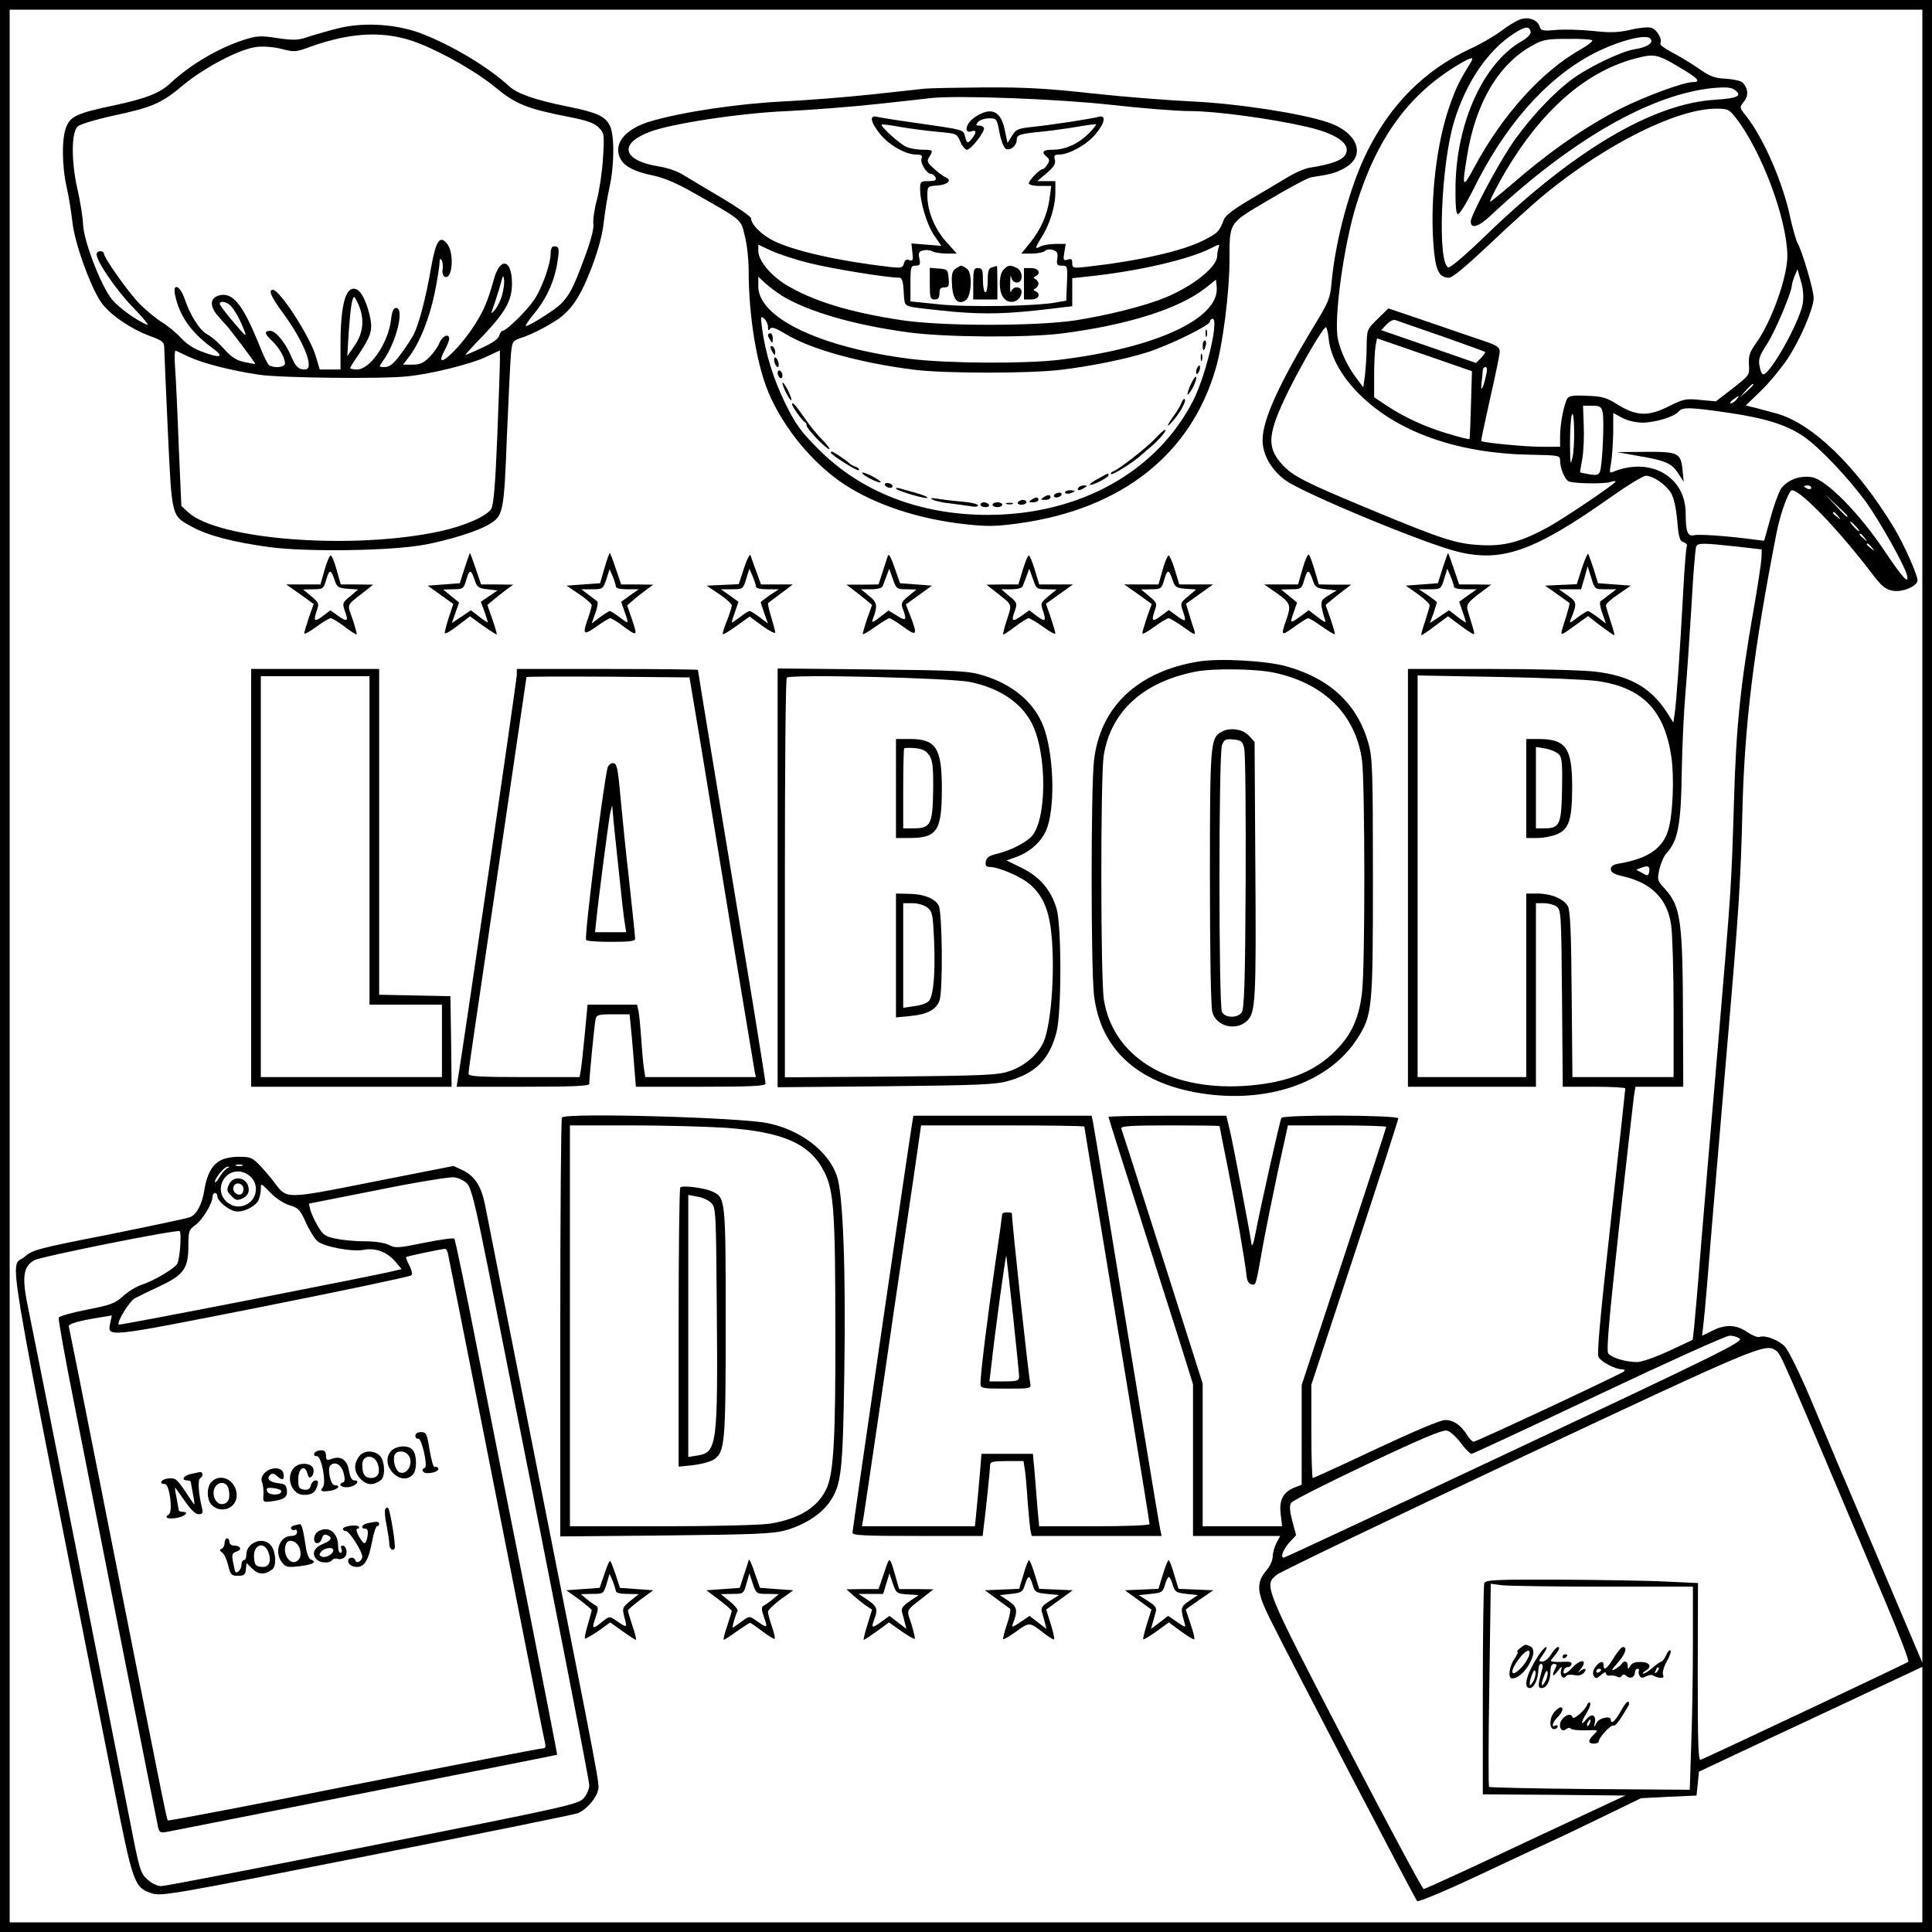 <?xml version="1.0" standalone="no"?>
<!DOCTYPE svg PUBLIC "-//W3C//DTD SVG 20010904//EN"
 "http://www.w3.org/TR/2001/REC-SVG-20010904/DTD/svg10.dtd">
<svg version="1.0" xmlns="http://www.w3.org/2000/svg"
 width="800pt" height="800pt" viewBox="0 0 800 800"
 preserveAspectRatio="xMidYMid meet">
<g transform="translate(0,800) scale(0.1,-0.1)"
fill="#000000" stroke="none">
<path d="M0 4000 l0 -4000 4000 0 4000 0 0 4000 0 4000 -4000 0 -4000 0 0
-4000z m7960 538 l0 -3423 -195 460 c-108 253 -230 541 -271 640 -42 99 -88
192 -102 208 -26 28 -83 50 -106 41 -8 -3 -30 6 -51 20 -46 32 -92 33 -146 5
l-41 -20 6 53 c4 29 20 217 36 418 17 201 46 545 65 765 44 511 53 646 60 940
9 360 47 665 141 1147 15 79 51 178 64 178 36 0 194 -164 333 -347 38 -50 55
-64 84 -69 40 -8 103 19 103 43 0 23 -57 151 -97 217 -153 254 -341 436 -491
475 -23 6 -60 16 -82 22 l-41 10 64 62 c35 34 84 94 110 133 52 79 107 208
107 250 0 32 -45 186 -65 224 -8 14 -21 61 -31 105 -30 147 -111 332 -183 424
-29 36 -29 36 -10 60 20 25 18 54 -5 79 -7 7 -38 14 -69 16 -47 2 -66 9 -114
43 -32 22 -82 52 -111 67 -29 15 -50 31 -47 36 10 16 -14 59 -38 65 -13 4 -52
0 -88 -9 -51 -11 -82 -12 -154 -4 -49 5 -118 7 -152 4 -56 -5 -63 -3 -68 15
-9 28 -48 41 -82 28 -16 -6 -51 -27 -78 -48 -28 -21 -85 -54 -127 -73 -186
-87 -328 -227 -426 -424 -70 -139 -132 -366 -148 -542 -6 -67 -12 -82 -70
-177 -148 -244 -216 -394 -216 -477 0 -62 38 -127 98 -169 84 -57 578 -262
712 -294 182 -44 315 3 627 223 72 51 139 92 150 92 30 0 83 -36 104 -71 12
-20 21 -60 26 -114 6 -71 10 -85 26 -90 11 -4 17 -11 14 -15 -3 -5 -10 -89
-15 -187 -13 -243 -29 -471 -36 -511 l-5 -34 -28 44 c-66 101 -152 150 -296
167 -49 6 -244 11 -432 11 l-343 0 0 -865 0 -865 265 0 265 0 0 380 0 380 33
0 c18 0 42 -6 53 -14 18 -14 19 -31 22 -380 l3 -366 129 0 c72 0 130 -3 130
-7 0 -5 -27 -252 -60 -550 -43 -387 -58 -548 -51 -562 11 -20 69 -51 97 -51
11 0 14 -3 8 -9 -12 -11 -611 -291 -622 -291 -5 0 -18 12 -27 28 -26 41 -56
62 -91 62 -19 0 -128 -46 -286 -120 -140 -66 -258 -120 -262 -120 -3 0 -6 87
-6 193 l0 193 180 546 c99 300 180 551 180 557 0 14 -476 16 -484 2 -6 -10
-85 -362 -107 -476 -8 -44 -15 -61 -17 -45 -7 50 -73 397 -88 463 l-16 67
-244 0 c-134 0 -244 -2 -244 -5 0 -2 52 -168 116 -367 63 -200 142 -448 175
-551 l59 -189 0 -314 0 -314 180 0 181 0 -16 -30 c-8 -16 -15 -41 -15 -56 0
-14 -11 -39 -24 -54 -46 -55 -43 -91 13 -204 84 -169 600 -1159 609 -1168 5
-5 124 45 268 113 142 67 286 134 319 149 33 15 123 59 200 96 l140 68 115 6
115 5 5 49 5 50 285 134 c157 73 365 171 463 217 l177 83 0 -529 0 -529 -3960
0 -3960 0 0 3960 0 3960 3960 0 3960 0 0 -3422z m-1622 3330 c2 -9 -14 -26
-41 -41 -155 -91 -266 -335 -270 -596 -1 -78 2 -115 9 -118 7 -2 34 42 63 99
129 264 299 458 488 560 101 55 226 89 246 69 17 -17 -11 -37 -65 -45 -59 -10
-197 -77 -265 -129 -85 -65 -187 -178 -251 -276 -61 -93 -162 -285 -162 -308
0 -32 32 -23 82 24 338 317 670 506 927 529 49 4 71 2 85 -9 32 -24 11 -34
-81 -40 -259 -15 -589 -211 -955 -566 -83 -80 -143 -131 -151 -128 -46 18 -30
426 24 603 49 163 141 297 249 366 47 30 63 31 68 6z m255 -35 c4 -3 -17 -20
-47 -37 -163 -92 -325 -272 -442 -490 -48 -89 -51 -84 -29 49 35 219 131 381
271 457 43 24 60 27 145 27 53 1 99 -2 102 -6z m380 -123 c60 -36 70 -50 36
-50 -38 0 -200 -60 -299 -110 -151 -78 -295 -178 -457 -319 -46 -39 -83 -69
-83 -66 0 12 55 114 98 180 145 225 317 365 508 414 78 20 88 17 197 -49z
m-885 28 c-43 -69 -59 -101 -86 -178 -53 -152 -80 -378 -67 -565 8 -114 22
-145 66 -145 13 0 75 52 167 139 81 77 186 172 234 211 253 206 543 350 704
350 49 0 54 -3 81 -37 107 -138 211 -415 214 -569 2 -87 -65 -276 -131 -367
-25 -35 -30 -51 -28 -87 3 -43 2 -44 -67 -98 l-70 -54 -64 6 c-60 6 -70 4
-128 -25 -86 -44 -135 -43 -212 4 -49 31 -66 36 -129 38 -56 3 -75 0 -82 -11
-14 -23 -30 -106 -30 -155 l0 -45 -78 0 c-67 0 -242 17 -249 24 -1 1 16 80 37
175 22 96 40 183 40 195 0 18 -12 26 -62 43 -35 12 -139 47 -231 79 l-168 57
-45 -44 c-44 -43 -44 -44 -45 -114 0 -38 -4 -92 -7 -119 l-7 -50 -26 35 c-38
49 -67 110 -79 165 -18 81 24 390 77 559 86 276 218 456 423 578 55 33 67 34
48 5z m1377 -994 c-11 -73 -134 -294 -164 -294 -5 0 -12 15 -15 34 -6 29 0 44
33 95 33 52 101 213 101 241 0 5 5 21 11 37 l12 28 14 -49 c10 -31 12 -65 8
-92z m-1495 -136 c96 -34 177 -63 179 -65 3 -2 -5 -13 -16 -25 l-21 -21 -196
68 -197 68 23 24 c13 14 28 21 38 17 8 -3 94 -33 190 -66z m-468 -13 c9 -79
60 -166 143 -243 158 -148 405 -231 696 -235 113 -2 119 -3 119 -23 0 -35 21
-83 38 -88 28 -9 145 -10 170 -2 12 4 22 5 22 2 0 -8 -211 -151 -280 -189
-112 -61 -182 -80 -280 -74 -101 5 -161 25 -457 148 -270 112 -321 138 -365
187 -65 72 -59 128 29 307 60 120 145 265 154 260 3 -3 9 -25 11 -50z m589
-271 c-2 -77 -5 -141 -6 -142 -2 -2 -43 8 -92 23 -96 29 -182 69 -255 118
l-48 32 0 91 c0 50 3 105 6 122 l6 31 197 -68 196 -68 -4 -139z m63 124 c-12
-56 -25 -78 -19 -33 2 22 5 46 5 53 0 6 5 12 11 12 7 0 8 -12 3 -32z m1106
-41 c0 -2 -12 -14 -27 -28 l-28 -24 24 28 c23 25 31 32 31 24z m-70 -62 c-7
-8 -17 -15 -23 -15 -6 0 -2 7 9 15 25 19 30 19 14 0z m-554 -51 c8 -31 -1
-222 -11 -247 -6 -14 -14 -16 -44 -11 -20 4 -37 7 -38 8 -1 0 3 26 9 56 5 30
8 92 6 138 l-3 82 37 0 c32 0 39 -4 44 -26z m520 -3 c156 -23 241 -50 312 -98
66 -45 189 -175 264 -279 54 -77 149 -246 163 -291 14 -50 -16 -17 -91 95
-103 155 -242 296 -301 306 -52 9 -106 -13 -131 -52 -9 -17 -29 -71 -42 -121
l-25 -90 -35 4 c-109 15 -234 24 -254 19 -28 -7 -36 14 -36 90 0 153 -147 236
-301 172 -15 -6 -15 -2 -8 36 4 24 8 80 9 126 l0 82 37 -20 c22 -12 57 -20 84
-20 52 0 132 24 150 46 15 19 48 18 205 -5z m-645 -186 c-8 -35 -9 -27 -10 55
0 52 3 106 7 120 11 39 15 -127 3 -175z m989 -125 c0 -5 -7 -7 -15 -4 -8 4
-15 8 -15 10 0 2 7 4 15 4 8 0 15 -4 15 -10z m150 -117 c0 -8 -9 0 -50 45
l-45 47 48 -45 c26 -24 47 -45 47 -47z m-39 0 c13 -16 12 -17 -3 -4 -10 7 -18
15 -18 17 0 8 8 3 21 -13z m74 -43 c10 -11 16 -20 13 -20 -3 0 -13 9 -23 20
-10 11 -16 20 -13 20 3 0 13 -9 23 -20z m36 -47 c13 -16 12 -17 -3 -4 -17 13
-22 21 -14 21 2 0 10 -8 17 -17z m-531 -36 l105 -12 -1 -35 c-1 -19 -15 -114
-32 -210 -56 -321 -73 -488 -82 -800 -11 -355 -10 -343 -65 -995 -25 -286 -56
-657 -70 -825 -13 -168 -27 -328 -30 -356 l-6 -52 -98 -46 c-57 -26 -113 -46
-132 -46 -46 0 -104 17 -119 35 -9 11 1 125 44 522 31 279 59 525 62 546 l6
37 99 0 99 0 -1 253 c-1 443 -8 494 -80 572 -26 28 -27 33 -18 75 6 25 18 54
28 65 50 54 62 119 65 350 2 105 9 246 15 315 6 69 17 231 25 361 7 130 16
241 20 247 8 14 27 14 166 -1z m561 -4 c13 -16 12 -17 -3 -4 -10 7 -18 15 -18
17 0 8 8 3 21 -13z m-1136 -553 c187 -27 278 -122 306 -316 12 -84 6 -233 -12
-297 -21 -78 -84 -122 -201 -142 -27 -4 -38 -11 -38 -24 0 -13 13 -21 52 -30
117 -27 183 -94 198 -202 5 -35 10 -191 10 -346 l0 -283 -209 0 -210 0 -3 343
c-2 262 -6 347 -16 365 -18 31 -70 52 -127 52 l-45 0 0 -380 0 -380 -225 0
-225 0 0 832 0 831 333 -6 c182 -3 368 -11 412 -17z m213 -794 c-3 -13 -7 -13
-28 -1 l-25 14 25 9 c26 10 34 3 28 -22z m-1778 -1049 c0 -1 15 -79 34 -172
33 -166 72 -390 78 -450 2 -19 9 -31 20 -33 19 -4 17 -11 48 163 12 66 40 204
62 308 l41 187 203 0 c112 0 204 -3 204 -6 0 -4 -79 -246 -175 -538 l-175
-531 0 -206 0 -207 -31 -12 c-47 -20 -63 -52 -56 -110 l6 -50 -164 0 -165 0 0
296 0 295 -69 217 c-38 119 -99 312 -136 427 -97 306 -127 398 -132 412 -4 10
40 13 201 13 113 0 206 -1 206 -3z m2154 -880 c16 -12 -98 -68 -932 -460 -522
-246 -952 -447 -956 -447 -15 0 -4 32 22 62 l29 31 -16 59 c-11 42 -12 63 -5
75 6 9 148 81 317 161 224 106 312 143 329 138 13 -3 38 -26 57 -51 18 -25 38
-45 45 -45 6 1 243 111 526 245 283 134 527 244 541 244 14 1 33 -5 43 -12z
m149 -49 c23 -18 6 20 453 -1038 57 -134 100 -247 96 -251 -6 -6 -823 -391
-860 -406 -10 -4 -12 69 -12 363 l1 369 -133 6 c-73 4 -271 7 -439 8 -271 1
-308 -1 -313 -15 -3 -9 -6 -209 -6 -445 l0 -429 295 -2 295 -3 -413 -193
c-226 -107 -416 -194 -422 -194 -5 0 -150 270 -322 601 -341 657 -341 657
-285 701 15 12 466 229 1002 481 991 466 1021 478 1063 447z m-717 -978 l374
0 0 -232 c0 -128 -3 -318 -7 -421 l-6 -188 -413 3 c-227 2 -415 6 -418 9 -3 3
-3 193 1 423 l6 418 45 -6 c25 -3 213 -6 418 -6z"/>
<path d="M1410 7885 c-35 -8 -91 -24 -123 -34 -52 -18 -66 -19 -137 -9 -69 11
-86 10 -137 -6 -107 -34 -223 -102 -308 -181 -42 -40 -101 -63 -231 -91 -153
-32 -181 -45 -199 -88 -20 -46 -19 -162 1 -251 9 -38 19 -104 24 -145 9 -88
77 -274 121 -335 37 -50 121 -107 199 -136 52 -19 60 -25 60 -48 0 -14 7 -170
15 -346 17 -362 14 -349 101 -397 66 -36 173 -64 324 -84 157 -20 498 -15 635
10 104 19 226 57 272 86 57 34 60 49 72 365 7 160 14 313 17 342 5 49 7 52 42
64 49 15 141 65 172 92 49 43 79 93 121 202 27 72 44 136 49 185 5 41 15 107
24 145 20 91 21 217 1 255 -21 40 -52 54 -180 80 -129 26 -203 52 -237 83 -84
78 -237 170 -363 218 -98 38 -231 48 -335 24z m326 -65 c104 -41 242 -121 313
-180 87 -72 131 -90 316 -126 66 -13 96 -24 114 -42 23 -23 24 -28 18 -125 -3
-56 -15 -134 -25 -173 -11 -39 -17 -84 -15 -100 3 -20 -10 -70 -38 -145 -45
-121 -60 -150 -97 -188 -24 -24 -130 -91 -144 -91 -5 0 11 24 35 53 51 62 83
134 95 210 9 59 8 67 -15 67 -8 0 -13 -12 -13 -30 0 -44 -37 -147 -70 -194
-30 -44 -114 -126 -129 -126 -5 0 -11 -9 -14 -20 -3 -13 -29 -31 -71 -50 -36
-17 -67 -30 -69 -30 -2 0 31 37 75 82 91 96 118 144 118 214 0 101 -49 112
-75 17 -25 -89 -42 -130 -80 -189 -71 -110 -174 -199 -125 -107 11 21 20 43
20 50 0 24 -28 13 -40 -16 -6 -16 -25 -43 -42 -60 -24 -24 -39 -31 -70 -31
l-39 0 25 33 c44 57 84 159 106 264 11 55 20 112 20 125 0 16 3 19 9 10 4 -7
6 -24 4 -36 -3 -13 1 -27 7 -31 33 -20 43 97 11 136 -30 37 -46 12 -66 -99
-20 -119 -50 -233 -71 -275 -9 -18 -34 -56 -55 -84 -30 -40 -46 -53 -66 -53
-25 0 -25 1 -9 23 56 75 93 222 56 222 -11 0 -17 -15 -21 -50 -12 -96 -86
-205 -141 -205 -15 0 -28 3 -28 6 0 3 13 24 29 47 53 78 63 105 56 150 -10 60
-35 116 -55 127 -46 25 -70 -53 -70 -226 l0 -104 -43 0 -43 0 -17 57 c-26 84
-149 273 -177 273 -20 0 -8 -28 41 -95 89 -121 133 -235 92 -235 -28 0 -39 12
-57 54 -24 57 -64 106 -87 106 -26 0 -24 -12 7 -41 29 -27 54 -70 54 -94 0
-16 -45 -21 -66 -7 -6 4 -25 43 -42 87 -67 165 -108 216 -164 202 -37 -10 -41
-41 -10 -80 15 -17 29 -34 33 -37 11 -9 128 -164 126 -167 -1 -1 -22 3 -46 8
-33 7 -54 21 -84 55 -21 24 -52 51 -68 59 -32 17 -71 78 -95 149 -19 55 -50
66 -39 14 19 -89 68 -157 161 -224 43 -32 25 -38 -42 -13 -39 13 -71 34 -94
59 -19 21 -55 51 -80 66 -24 15 -67 50 -94 78 -47 49 -146 189 -146 207 0 5
-7 9 -15 9 -8 0 -15 -6 -15 -13 0 -29 80 -147 150 -219 42 -43 69 -76 60 -73
-42 16 -119 71 -147 106 -45 56 -116 240 -119 309 -1 30 -12 98 -24 150 -25
112 -25 229 1 256 9 9 75 29 148 45 163 35 200 51 290 127 89 74 237 151 306
158 29 3 72 -1 103 -9 50 -13 57 -13 116 9 175 63 318 68 452 14z m344 -1038
c-5 -22 -19 -51 -30 -64 -19 -23 -19 -22 0 32 10 30 22 69 26 85 7 26 8 27 11
8 2 -12 -1 -39 -7 -61z m-594 -47 c24 -58 18 -114 -17 -165 l-31 -45 6 100 c7
98 14 145 23 145 2 0 11 -16 19 -35z m-531 -1 c17 -17 39 -58 56 -101 12 -32
9 -30 -55 46 -25 30 -46 58 -46 63 0 14 28 9 45 -8z m-172 -212 c62 -28 177
-57 292 -74 93 -13 514 -18 615 -6 97 10 253 49 318 78 l62 29 0 -42 c0 -23
-5 -166 -11 -317 -8 -197 -15 -281 -25 -297 -19 -31 -111 -71 -212 -93 -360
-78 -918 -36 -1043 79 l-28 26 -11 250 c-5 138 -12 283 -15 323 -3 41 -2 72 3
70 4 -2 29 -14 55 -26z"/>
<path d="M3830 7633 c-19 -2 -118 -13 -220 -24 -102 -11 -266 -24 -365 -29
-187 -9 -417 -43 -550 -82 -107 -31 -159 -95 -125 -157 16 -30 58 -52 131 -67
49 -10 100 -32 172 -73 204 -116 194 -107 211 -178 9 -34 16 -97 16 -140 0
-189 32 -388 82 -508 62 -147 183 -294 313 -380 131 -86 310 -145 505 -166 91
-10 125 -9 226 5 420 60 706 286 808 640 29 97 56 310 57 441 1 170 -8 156
164 258 82 49 161 91 175 93 78 12 98 17 132 35 98 50 64 150 -65 193 -112 37
-370 77 -562 86 -104 5 -293 20 -420 34 -181 20 -274 25 -440 24 -115 -1 -226
-3 -245 -5z m770 -67 c124 -14 272 -26 330 -26 105 0 340 -32 485 -66 118 -28
175 -67 159 -109 -11 -27 -53 -44 -154 -60 -19 -4 -55 -19 -80 -34 -25 -15
-94 -56 -153 -91 -76 -44 -112 -71 -119 -89 -20 -51 -25 -56 -86 -87 -88 -44
-264 -84 -484 -109 -55 -6 -58 -5 -58 15 0 17 -4 20 -19 15 -18 -5 -19 -2 -14
29 l6 36 -42 0 c-23 0 -51 -5 -62 -10 -25 -14 -24 -8 4 38 34 53 57 128 57
184 l0 48 -37 0 -38 0 39 33 c30 26 38 39 34 55 -5 18 -2 22 18 22 40 0 113
40 149 83 41 48 47 83 13 73 -29 -8 -192 -33 -277 -42 -56 -6 -65 -10 -81 -37
l-18 -29 -12 56 c-16 78 -57 95 -123 51 -39 -25 -48 -72 -12 -58 18 6 19 -6 1
-29 -18 -24 -23 -23 -30 7 -7 29 -3 27 -196 55 -80 11 -155 23 -167 26 -35 10
-29 -21 12 -72 38 -46 105 -84 149 -84 21 0 27 -4 22 -16 -7 -18 21 -64 39
-64 7 0 15 -7 19 -15 4 -12 -3 -15 -29 -15 -33 0 -35 -2 -35 -33 0 -55 29
-150 59 -193 l29 -42 -62 5 -62 5 4 -37 c4 -33 2 -37 -13 -32 -12 5 -18 1 -22
-14 -5 -18 -11 -20 -62 -14 -207 24 -395 66 -480 109 -49 25 -91 67 -91 92 0
7 -55 45 -122 85 -68 40 -140 83 -161 96 -21 14 -66 29 -100 34 -148 24 -167
93 -39 142 88 35 379 79 572 87 102 5 268 18 370 29 102 11 203 22 225 25 116
12 531 -4 745 -28z m-461 -117 c7 -34 18 -62 27 -66 19 -7 44 14 44 38 0 21
13 25 105 34 39 4 104 13 145 20 41 7 77 12 79 10 1 -2 -13 -20 -32 -39 -43
-42 -96 -66 -148 -66 -41 0 -49 -9 -24 -30 11 -9 12 -16 2 -31 -6 -10 -15 -19
-19 -19 -12 0 -58 -47 -58 -59 0 -6 18 -11 46 -11 l47 0 -7 -52 c-9 -67 -37
-130 -82 -185 l-35 -43 43 0 c24 0 49 5 55 11 6 6 21 8 33 4 18 -6 21 -13 18
-36 -4 -25 -1 -29 19 -29 23 0 24 -2 21 -72 l-3 -73 -40 -7 c-83 -16 -370 -21
-488 -8 l-117 12 0 74 c0 69 2 74 21 74 18 0 21 4 16 29 -5 24 -2 30 15 34 12
3 29 2 39 -4 10 -5 36 -9 59 -9 l42 0 -44 49 c-48 53 -78 127 -78 192 0 37 1
38 42 41 43 3 62 23 33 34 -9 4 -31 20 -48 36 -28 25 -30 31 -19 48 17 28 16
30 -28 30 -21 0 -52 5 -67 12 -28 12 -109 86 -102 92 2 2 38 -2 79 -10 41 -7
110 -16 154 -20 77 -7 78 -7 92 -40 8 -19 21 -34 28 -34 17 0 78 79 70 92 -3
4 -12 8 -21 8 -13 0 -13 3 -3 15 7 8 27 15 45 15 32 0 33 -1 44 -61z m-785
-539 c92 -23 320 -60 371 -60 10 0 15 -17 17 -57 3 -57 3 -57 38 -65 19 -3 95
-12 169 -19 134 -11 222 -9 399 12 l92 11 0 58 0 58 63 7 c206 21 418 70 511
117 34 18 38 18 32 3 -3 -9 -6 -25 -6 -35 0 -45 -101 -126 -217 -173 -85 -35
-239 -73 -373 -94 -164 -24 -549 -24 -715 1 -219 33 -367 79 -481 147 -63 39
-114 100 -114 140 l0 26 51 -24 c29 -14 102 -38 163 -53z m-117 -134 c107 -66
300 -122 523 -152 152 -21 489 -23 635 -5 275 35 490 103 600 191 l40 32 3
-30 c13 -131 -254 -254 -653 -302 -143 -17 -464 -15 -616 4 -372 47 -629 170
-629 300 l0 40 28 -26 c15 -14 46 -37 69 -52z m-57 -130 c0 -15 3 -17 8 -8 7
10 22 5 65 -21 103 -63 310 -120 532 -148 129 -16 482 -16 610 0 125 15 270
45 355 72 89 28 259 111 260 127 0 6 5 12 11 12 28 0 -27 -234 -80 -338 -150
-295 -471 -474 -851 -474 -281 0 -525 95 -701 272 -74 74 -94 102 -138 191
-49 100 -82 208 -96 313 -6 45 -5 49 9 37 9 -8 16 -23 16 -35z"/>
<path d="M3956 6887 c-13 -10 -17 -24 -14 -66 3 -61 24 -85 56 -65 25 16 30
114 6 131 -10 7 -21 13 -24 13 -3 0 -14 -6 -24 -13z"/>
<path d="M4108 6893 c-14 -3 -18 -15 -18 -54 0 -27 -4 -49 -10 -49 -5 0 -10
23 -10 50 0 43 -3 50 -20 50 -18 0 -20 -7 -20 -65 l0 -65 50 0 50 0 0 70 c0
39 -1 69 -2 69 -2 -1 -11 -3 -20 -6z"/>
<path d="M4156 6884 c-10 -9 -16 -33 -16 -59 0 -46 19 -75 49 -75 22 0 41 19
41 42 0 24 -37 24 -43 1 -3 -10 -5 5 -4 32 0 28 2 40 4 28 3 -15 12 -23 24
-23 26 0 26 46 0 60 -27 14 -37 13 -55 -6z"/>
<path d="M3850 6826 c0 -59 2 -66 20 -66 15 0 20 7 20 25 0 19 5 25 21 25 17
0 20 5 17 38 -3 35 -5 37 -40 40 l-38 3 0 -65z"/>
<path d="M4240 6825 l0 -65 30 0 c31 0 42 23 18 34 -10 5 -10 7 0 12 6 3 12
12 12 19 0 7 -6 16 -12 19 -10 5 -10 7 0 12 24 11 13 34 -18 34 l-30 0 0 -65z"/>
<path d="M4992 6620 c0 -14 2 -19 5 -12 2 6 2 18 0 25 -3 6 -5 1 -5 -13z"/>
<path d="M3180 6613 c0 -5 5 -15 10 -23 8 -12 10 -11 10 8 0 12 -4 22 -10 22
-5 0 -10 -3 -10 -7z"/>
<path d="M4980 6570 c0 -11 2 -20 4 -20 2 0 6 9 9 20 3 11 1 20 -4 20 -5 0 -9
-9 -9 -20z"/>
<path d="M3190 6563 c0 -4 5 -15 10 -23 8 -13 10 -13 10 2 0 9 -4 20 -10 23
-5 3 -10 3 -10 -2z"/>
<path d="M4972 6520 c0 -14 2 -19 5 -12 2 6 2 18 0 25 -3 6 -5 1 -5 -13z"/>
<path d="M3207 6500 c3 -11 9 -20 13 -20 5 0 6 9 3 20 -3 11 -9 20 -13 20 -5
0 -6 -9 -3 -20z"/>
<path d="M4956 6474 c-4 -9 -4 -19 -1 -22 2 -3 7 3 11 12 4 9 4 19 1 22 -2 3
-7 -3 -11 -12z"/>
<path d="M3220 6456 c0 -8 5 -18 10 -21 6 -3 10 1 10 9 0 8 -4 18 -10 21 -5 3
-10 -1 -10 -9z"/>
<path d="M4926 6398 c-11 -29 -12 -38 -3 -28 18 21 38 70 28 70 -4 0 -15 -19
-25 -42z"/>
<path d="M3240 6414 c0 -15 31 -76 37 -71 2 3 -5 22 -16 44 -11 21 -20 33 -21
27z"/>
<path d="M4893 6334 c-3 -10 -16 -32 -28 -49 -34 -46 -39 -63 -10 -30 32 36
58 85 51 92 -3 3 -9 -3 -13 -13z"/>
<path d="M3280 6325 c0 -9 44 -70 53 -73 4 -2 7 -8 7 -14 0 -13 81 -98 94 -98
5 0 -8 17 -28 38 -21 20 -56 63 -77 95 -37 52 -49 66 -49 52z"/>
<path d="M4785 6186 c-31 -35 -152 -130 -176 -138 -8 -3 -11 -8 -8 -11 5 -6
97 52 126 80 7 6 23 20 35 30 35 29 73 73 62 73 -5 -1 -22 -16 -39 -34z"/>
<path d="M3440 6126 c0 -9 111 -79 116 -73 4 4 -2 10 -12 14 -10 3 -21 9 -24
12 -8 10 -69 51 -75 51 -3 0 -5 -2 -5 -4z"/>
<path d="M3570 6042 c0 -10 70 -45 77 -39 2 3 -14 14 -37 26 -22 11 -40 17
-40 13z"/>
<path d="M4547 6018 c-21 -11 -36 -22 -34 -25 7 -6 77 29 77 39 0 10 3 11 -43
-14z"/>
<path d="M3665 5990 c3 -5 13 -10 21 -10 8 0 12 5 9 10 -3 6 -13 10 -21 10 -8
0 -12 -4 -9 -10z"/>
<path d="M4465 5980 c-8 -13 5 -13 25 0 13 8 13 10 -2 10 -9 0 -20 -4 -23 -10z"/>
<path d="M3711 5976 c10 -11 129 -45 129 -37 0 6 -27 15 -115 39 -11 3 -17 2
-14 -2z"/>
<path d="M4410 5961 c0 -5 9 -7 20 -4 11 3 20 7 20 9 0 2 -9 4 -20 4 -11 0
-20 -4 -20 -9z"/>
<path d="M4365 5950 c-3 -5 1 -10 9 -10 8 0 18 5 21 10 3 6 -1 10 -9 10 -8 0
-18 -4 -21 -10z"/>
<path d="M4320 5940 c-12 -8 -11 -10 8 -10 12 0 22 5 22 10 0 13 -11 13 -30 0z"/>
<path d="M3860 5932 c8 -5 40 -13 70 -16 30 -4 70 -9 88 -12 18 -4 32 -2 32 3
0 6 -30 13 -67 16 -38 3 -84 9 -103 12 -24 4 -30 3 -20 -3z"/>
<path d="M4270 5930 c-12 -8 -11 -10 8 -10 12 0 22 5 22 10 0 13 -11 13 -30 0z"/>
<path d="M4215 5920 c-3 -5 3 -10 14 -10 12 0 21 5 21 10 0 6 -6 10 -14 10 -8
0 -18 -4 -21 -10z"/>
<path d="M4060 5910 c0 -5 9 -10 21 -10 11 0 17 5 14 10 -3 6 -13 10 -21 10
-8 0 -14 -4 -14 -10z"/>
<path d="M4110 5910 c0 -5 9 -10 20 -10 11 0 20 5 20 10 0 6 -9 10 -20 10 -11
0 -20 -4 -20 -10z"/>
<path d="M4168 5913 c6 -2 18 -2 25 0 6 3 1 5 -13 5 -14 0 -19 -2 -12 -5z"/>
<path d="M1924 5648 l-20 -63 -66 -5 -67 -5 53 -38 53 -38 -19 -57 c-10 -31
-17 -59 -16 -64 2 -4 26 10 53 31 l51 39 54 -39 c30 -21 55 -37 57 -36 1 2 -7
30 -18 62 l-21 60 24 20 c13 11 37 30 53 42 l30 22 -67 1 -66 0 -22 65 c-12
36 -23 65 -24 65 -1 0 -11 -28 -22 -62z m42 -51 c9 -28 16 -33 52 -37 l42 -5
-34 -23 -35 -24 15 -40 c8 -22 14 -42 14 -45 0 -2 -16 8 -35 23 l-35 27 -40
-27 -39 -26 15 43 15 42 -33 27 -33 27 42 1 c40 0 43 2 54 40 13 44 19 44 35
-3z"/>
<path d="M2503 5648 l-18 -63 -70 -5 -69 -5 52 -35 c28 -19 52 -40 52 -46 0
-6 -7 -31 -15 -54 -24 -68 -20 -73 34 -35 26 19 53 35 58 35 5 0 25 -12 44
-26 69 -51 70 -51 47 18 l-21 61 24 21 c13 12 38 31 54 43 l30 22 -67 1 -66 0
-22 65 c-12 36 -23 65 -25 65 -2 0 -12 -28 -22 -62z m47 -75 c0 -9 16 -13 47
-13 l48 0 -37 -26 -36 -26 14 -40 c19 -54 19 -54 -20 -24 -19 14 -38 26 -41
26 -3 0 -22 -12 -41 -26 l-34 -26 15 43 c9 23 12 46 8 49 -5 4 -21 16 -37 28
l-29 22 45 0 c44 0 45 1 59 42 l13 41 13 -29 c7 -16 12 -35 13 -41z"/>
<path d="M3081 5648 l-22 -67 -67 -3 -66 -3 52 -35 c28 -19 52 -40 52 -47 0
-7 -9 -36 -20 -64 -12 -28 -19 -53 -17 -55 2 -2 28 13 58 35 l53 38 53 -39
c29 -21 53 -33 53 -27 0 7 -8 36 -17 65 -9 30 -15 55 -12 57 2 2 26 20 53 40
l49 37 -66 0 -66 0 -19 53 c-11 28 -21 59 -24 67 -3 8 -15 -15 -27 -52z m49
-75 c0 -9 16 -13 47 -13 l48 0 -38 -25 c-20 -14 -37 -27 -37 -29 0 -2 7 -23
15 -46 l15 -42 -34 26 c-19 14 -38 26 -42 26 -4 0 -22 -11 -41 -26 -18 -14
-33 -23 -33 -21 0 3 6 23 14 45 l14 40 -36 26 -37 26 46 0 c45 0 46 1 59 43
l13 42 13 -30 c7 -16 13 -36 14 -42z"/>
<path d="M3677 5700 c-3 -8 -13 -39 -22 -67 l-17 -53 -66 -1 -67 0 29 -22 c16
-12 40 -31 53 -42 l24 -20 -21 -59 c-11 -33 -19 -61 -17 -62 2 -2 25 12 52 31
27 19 53 35 58 35 5 0 31 -16 58 -36 55 -40 59 -34 30 42 l-20 51 54 39 54 39
-66 5 -66 5 -23 65 c-12 37 -24 59 -27 50z m76 -140 l42 -1 -33 -27 c-30 -25
-32 -30 -23 -55 17 -45 13 -50 -24 -27 l-36 22 -36 -28 c-30 -23 -35 -24 -29
-8 21 55 19 70 -16 97 l-33 27 43 0 c25 0 44 5 47 13 2 6 10 26 16 42 l11 30
15 -42 c14 -41 16 -43 56 -43z"/>
<path d="M5394 5646 l-19 -66 -70 0 -70 0 53 -37 c56 -40 60 -49 37 -113 -22
-63 -20 -65 34 -26 27 20 53 36 58 36 5 0 31 -16 58 -35 27 -19 50 -33 52 -31
2 1 -6 29 -17 62 l-21 59 24 20 c13 11 37 30 53 42 l29 22 -67 0 -67 1 -17 58
c-9 31 -20 61 -24 65 -4 5 -16 -21 -26 -57z m42 -49 c9 -28 16 -33 55 -37 l44
-5 -33 -20 c-29 -17 -33 -24 -29 -50 3 -16 9 -39 13 -49 6 -16 1 -15 -30 9
l-37 28 -27 -20 c-51 -37 -52 -37 -36 9 l15 43 -33 27 -33 27 42 1 c40 0 43 2
54 40 13 44 19 44 35 -3z"/>
<path d="M5974 5648 l-20 -63 -66 -5 -67 -5 50 -35 c26 -19 49 -40 49 -46 0
-6 -9 -36 -19 -67 -11 -32 -18 -57 -15 -57 3 0 29 17 57 39 l53 39 40 -30 c21
-16 47 -34 56 -39 18 -10 18 -14 -12 84 -11 35 -7 40 65 94 l30 22 -67 1 -66
0 -22 65 c-12 36 -23 65 -24 65 -1 0 -11 -28 -22 -62z m46 -75 c0 -9 16 -13
47 -13 l48 0 -37 -26 -36 -26 14 -40 c8 -22 14 -42 14 -45 0 -2 -16 8 -35 23
l-35 27 -40 -27 -39 -26 15 41 c7 23 14 43 14 45 0 2 -17 15 -37 29 l-38 25
46 0 c45 0 46 1 59 43 l13 42 13 -30 c7 -16 13 -36 14 -42z"/>
<path d="M6550 5646 l-21 -65 -66 -3 -65 -3 48 -34 c27 -19 50 -36 52 -37 3
-2 -2 -24 -27 -102 -11 -37 -11 -37 59 14 l46 33 51 -40 c29 -21 54 -39 57
-39 3 0 -4 25 -15 57 -10 31 -19 61 -19 67 0 6 23 27 52 46 l51 35 -68 5 -68
5 -18 59 c-11 33 -21 61 -23 63 -2 3 -14 -25 -26 -61z m98 -86 l45 0 -29 -22
c-16 -12 -32 -24 -37 -28 -4 -3 -1 -26 8 -49 l15 -43 -34 26 c-19 14 -38 26
-41 26 -3 0 -23 -12 -43 -27 -31 -24 -35 -25 -28 -8 27 66 26 72 -12 99 l-37
26 46 0 46 0 14 48 13 47 15 -47 c14 -48 15 -48 59 -48z"/>
<path d="M1344 5640 l-17 -60 -71 0 -71 0 57 -40 57 -41 -20 -56 c-10 -31 -19
-60 -19 -65 0 -6 22 6 49 26 27 20 54 36 60 36 7 0 33 -16 58 -35 25 -19 48
-34 50 -32 1 2 -6 30 -17 63 -23 66 -29 53 51 116 l34 27 -67 1 -67 0 -17 60
c-9 33 -20 60 -25 60 -4 0 -16 -27 -25 -60z m42 -43 c9 -28 15 -32 54 -35 l43
-3 -33 -28 c-32 -26 -33 -29 -22 -61 16 -43 10 -47 -28 -20 l-32 23 -30 -23
c-36 -27 -41 -23 -27 20 11 31 10 34 -22 61 l-34 28 42 1 c40 0 43 2 54 40 13
44 19 44 35 -3z"/>
<path d="M4235 5640 l-18 -60 -66 0 -66 -1 34 -27 c76 -60 72 -50 51 -117 -11
-32 -18 -61 -16 -62 2 -2 24 13 49 32 25 19 51 35 56 35 6 0 33 -16 61 -36 27
-20 50 -32 50 -27 0 6 -9 35 -19 66 l-20 57 56 40 56 40 -70 0 -70 0 -18 60
c-10 33 -21 60 -25 60 -4 0 -15 -27 -25 -60z m98 -80 l42 -1 -34 -28 c-32 -27
-33 -30 -22 -61 14 -43 9 -47 -27 -20 l-30 23 -32 -23 c-38 -27 -44 -23 -28
20 11 32 10 35 -23 62 l-33 28 42 0 c25 0 44 5 47 13 2 6 10 26 16 42 l11 30
15 -42 c14 -41 16 -43 56 -43z"/>
<path d="M4814 5640 l-17 -60 -71 0 -71 0 57 -40 57 -41 -20 -56 c-10 -31 -19
-60 -19 -65 0 -6 22 6 49 26 27 20 54 36 60 36 6 0 34 -17 62 -37 49 -35 51
-35 44 -12 -5 13 -14 43 -21 66 l-13 43 56 40 56 40 -70 0 -70 0 -18 60 c-10
33 -22 60 -26 60 -4 0 -16 -27 -25 -60z m42 -43 c9 -28 15 -32 54 -35 l43 -3
-33 -28 c-32 -26 -33 -29 -22 -61 7 -18 10 -35 8 -38 -3 -2 -18 6 -35 19 l-31
23 -31 -23 c-37 -28 -43 -24 -28 19 11 31 10 34 -22 61 l-34 28 42 1 c40 0 43
2 54 40 13 44 19 44 35 -3z"/>
<path d="M4964 5261 c-253 -41 -409 -188 -434 -411 -13 -111 -13 -860 0 -970
27 -232 191 -375 470 -411 268 -34 507 55 620 230 63 98 65 124 65 666 0 440
-2 497 -18 555 -45 162 -156 268 -337 320 -83 24 -278 35 -366 21z m310 -46
c210 -44 341 -176 366 -365 12 -98 13 -850 0 -958 -12 -107 -44 -178 -112
-245 -89 -89 -210 -134 -383 -144 -311 -17 -536 123 -574 357 -14 85 -14 923
-1 1010 29 184 163 306 381 349 71 14 248 12 323 -4z"/>
<path d="M5057 4969 c-45 -26 -47 -48 -47 -601 0 -317 4 -537 10 -559 17 -60
99 -80 145 -35 34 34 37 86 33 653 l-3 501 -24 26 c-26 28 -80 35 -114 15z
m95 -67 c5 -18 7 -268 6 -556 -2 -425 -6 -526 -17 -539 -19 -24 -68 -22 -81 2
-14 26 -14 1069 0 1106 9 23 15 26 47 23 32 -3 38 -7 45 -36z"/>
<path d="M1040 4365 l0 -865 415 0 415 0 -2 188 -3 187 -147 3 -148 3 0 674 0
675 -265 0 -265 0 0 -865z m490 155 l0 -680 150 0 150 0 0 -150 0 -150 -375 0
-375 0 0 830 0 830 225 0 225 0 0 -680z"/>
<path d="M2140 5206 c0 -20 -229 -1595 -245 -1678 l-4 -28 274 0 c207 0 275 3
275 12 0 25 21 244 26 266 4 20 10 22 73 22 l68 0 6 -62 c4 -35 9 -102 13
-150 l7 -88 268 0 c209 0 269 3 269 13 0 6 -23 149 -50 317 -153 922 -230
1392 -230 1396 0 2 -169 4 -375 4 l-375 0 0 -24z m762 -291 c25 -154 85 -516
132 -805 48 -289 89 -535 91 -547 l5 -23 -229 0 -229 0 -6 38 c-3 20 -8 75
-11 122 -3 47 -8 97 -11 113 l-6 27 -102 0 -103 0 -12 -127 c-7 -71 -14 -138
-17 -150 l-4 -23 -230 0 c-187 0 -230 3 -230 14 0 7 9 73 20 147 52 353 220
1492 220 1495 0 3 152 3 338 2 l337 -3 47 -280z"/>
<path d="M2515 4818 c-21 -97 -96 -697 -88 -710 2 -5 49 -8 104 -8 76 0 99 3
99 13 0 8 -11 113 -24 233 -14 120 -30 281 -37 357 -11 121 -15 137 -31 137
-10 0 -20 -9 -23 -22z m46 -413 c11 -104 22 -207 26 -227 l6 -38 -65 0 -64 0
4 38 c8 87 53 429 59 457 l8 30 3 -35 c1 -19 12 -120 23 -225z"/>
<path d="M3220 4365 l0 -867 448 4 c383 4 456 7 507 22 114 32 171 90 200 203
21 82 21 439 0 511 -23 77 -70 132 -144 168 l-63 31 47 17 c60 24 107 71 124
127 31 104 22 303 -18 410 -38 100 -127 175 -249 212 -61 19 -102 21 -459 25
l-393 4 0 -867z m797 811 c121 -25 211 -85 255 -170 66 -128 63 -411 -4 -473
-31 -28 -84 -54 -138 -68 -34 -8 -46 -16 -48 -33 -3 -16 2 -22 17 -22 36 0
132 -41 167 -73 47 -41 72 -93 84 -174 21 -148 6 -398 -29 -478 -24 -53 -79
-100 -143 -121 -46 -16 -110 -18 -490 -22 l-438 -3 0 824 c0 453 3 827 8 831
13 15 679 -1 759 -18z"/>
<path d="M3710 4735 l0 -205 54 0 c117 0 136 29 136 205 0 167 -24 205 -132
205 l-58 0 0 -205z m138 137 c14 -21 17 -49 16 -144 -2 -141 -10 -158 -81
-158 l-43 0 0 163 c0 90 2 166 4 168 3 3 23 3 46 1 31 -3 45 -11 58 -30z"/>
<path d="M3710 4044 l0 -257 60 6 c68 6 106 26 120 63 15 39 12 364 -3 394
-15 30 -64 49 -129 49 l-48 1 0 -256z m130 198 c21 -17 23 -29 28 -139 5 -131
-2 -222 -21 -247 -7 -9 -33 -19 -59 -22 l-48 -7 0 217 0 216 39 0 c23 0 48 -8
61 -18z"/>
<path d="M2327 3373 c-4 -3 -7 -395 -7 -870 l0 -865 438 4 c375 4 445 7 497
22 77 22 145 66 180 116 49 71 55 123 61 530 7 429 -5 749 -31 822 -36 102
-150 189 -285 217 -111 24 -834 44 -853 24z m678 -43 c239 -17 349 -66 408
-182 40 -77 46 -170 46 -673 1 -422 -7 -568 -34 -633 -34 -81 -113 -131 -236
-151 -36 -6 -229 -11 -446 -11 l-383 0 0 830 0 830 253 0 c138 0 315 -5 392
-10z"/>
<path d="M2817 3083 c-4 -3 -7 -265 -7 -581 l0 -575 60 6 c33 4 71 14 85 23
47 31 50 64 50 569 0 510 -1 516 -55 541 -31 15 -124 27 -133 17z m128 -64
c19 -19 20 -35 23 -427 5 -578 1 -606 -80 -619 l-38 -6 0 543 0 542 38 -7 c20
-3 46 -15 57 -26z"/>
<path d="M3776 3343 c-24 -152 -246 -1678 -246 -1689 0 -12 44 -14 269 -14
l270 0 5 43 c8 62 26 234 26 252 0 12 14 15 69 15 l69 0 6 -37 c3 -21 8 -78
11 -128 4 -49 9 -102 11 -117 l6 -28 269 0 269 0 -5 23 c-3 12 -32 186 -65
387 -131 803 -210 1286 -215 1308 l-5 22 -369 0 -369 0 -6 -37z m714 -8 c0 -2
29 -179 65 -392 98 -592 205 -1243 205 -1254 0 -5 -96 -9 -229 -9 l-228 0 -7
75 c-3 41 -9 109 -12 150 l-7 75 -106 0 -107 0 -2 -27 c-1 -16 -7 -83 -13
-150 l-12 -123 -234 0 -234 0 6 33 c3 17 23 154 45 302 22 149 60 407 84 575
25 168 60 405 78 528 l32 222 338 0 c186 0 338 -2 338 -5z"/>
<path d="M4150 2973 c0 -4 -13 -100 -30 -213 -31 -213 -60 -449 -60 -487 0
-22 3 -23 105 -23 104 0 105 0 101 23 -8 36 -76 666 -76 703 0 2 -9 4 -20 4
-11 0 -20 -3 -20 -7z m45 -423 c14 -129 25 -243 25 -252 0 -15 -10 -18 -61
-18 l-62 0 7 58 c16 147 61 475 63 462 1 -8 14 -121 28 -250z"/>
<path d="M908 3192 c-32 -19 -53 -60 -62 -121 -9 -56 -31 -100 -59 -111 -12
-5 -164 -37 -337 -72 -297 -58 -316 -64 -348 -92 -62 -57 -99 168 370 -2199
78 -395 84 -412 154 -436 40 -14 71 -9 890 153 467 92 861 172 877 178 33 13
75 60 83 94 7 28 17 -24 -256 1354 -109 553 -204 1033 -211 1068 -15 78 -42
121 -92 146 l-39 18 -330 -65 c-368 -73 -359 -73 -410 -6 -12 17 -39 49 -59
70 -34 36 -41 39 -90 39 -33 0 -65 -7 -81 -18z m95 -19 c-7 -2 -19 -2 -25 0
-7 3 -2 5 12 5 14 0 19 -2 13 -5z m-61 -10 c-8 -3 -22 -19 -33 -37 -10 -17
-19 -26 -19 -20 0 17 40 64 53 63 8 0 7 -3 -1 -6z m95 -35 c39 -36 26 -100
-24 -119 -58 -22 -116 36 -94 93 19 50 78 63 118 26z m899 -31 c16 -19 34 -94
82 -333 286 -1438 422 -2135 422 -2157 0 -14 -10 -38 -23 -53 -22 -25 -62 -34
-872 -195 -468 -93 -862 -169 -877 -169 -16 0 -40 11 -58 28 -28 25 -33 40
-70 232 -93 472 -402 2032 -420 2117 -31 143 -26 188 23 215 27 15 589 128
601 120 8 -5 2 -105 -9 -133 -7 -19 -98 -73 -149 -89 -21 -7 -56 -28 -76 -47
-34 -30 -52 -37 -150 -56 -62 -12 -114 -27 -117 -33 -2 -7 27 -171 66 -365 38
-195 131 -662 205 -1039 75 -377 138 -695 141 -708 5 -19 10 -22 33 -18 15 3
385 76 822 162 437 86 796 157 797 158 1 1 -52 271 -117 601 -66 330 -161 809
-211 1065 -50 256 -94 468 -98 471 -3 4 -59 -4 -124 -17 -108 -22 -120 -23
-147 -9 -18 9 -56 15 -99 15 -39 0 -93 5 -121 11 -44 9 -53 16 -74 52 -14 23
-27 53 -31 67 l-6 26 283 56 c156 32 299 55 318 53 21 -3 44 -14 56 -28z
m-736 -88 c36 -11 43 -19 66 -70 14 -32 36 -67 48 -78 25 -23 144 -46 194 -36
46 9 96 -10 128 -48 l27 -32 -29 -7 c-69 -18 -1139 -227 -1142 -223 -10 10 45
99 68 110 14 7 60 30 103 50 98 46 117 73 117 166 0 61 2 67 30 87 30 23 70
89 70 117 0 8 5 15 10 15 6 0 10 -6 10 -13 0 -19 41 -54 71 -62 31 -8 83 16
99 44 5 11 10 32 10 47 0 26 0 26 39 -14 23 -24 57 -46 81 -53z m654 -196 c4
-15 264 -1328 372 -1878 14 -71 28 -140 31 -153 4 -16 1 -22 -12 -22 -10 0
-361 -68 -782 -151 -420 -84 -766 -150 -768 -147 -5 5 -19 75 -266 1323 -77
391 -142 715 -144 722 -4 11 40 24 136 39 l42 7 -6 -29 c-12 -63 -35 -66 624
64 337 67 617 126 622 131 5 5 2 22 -8 41 -9 17 -15 33 -13 35 3 3 130 30 160
34 4 1 9 -7 12 -16z"/>
<path d="M948 3095 c-10 -22 -9 -29 10 -47 18 -19 25 -20 47 -10 16 8 25 20
25 35 0 50 -62 66 -82 22z m59 -11 c3 -8 1 -20 -5 -26 -15 -15 -43 8 -35 28 7
19 32 18 40 -2z"/>
<path d="M1720 2055 c0 -8 5 -14 12 -12 14 3 41 -116 27 -121 -17 -6 -9 -22
10 -22 29 0 52 11 45 21 -3 5 -9 7 -14 4 -5 -3 -14 29 -21 70 -11 69 -14 75
-35 75 -15 0 -24 -6 -24 -15z"/>
<path d="M1614 1985 c-39 -60 51 -144 97 -89 16 19 15 79 -1 99 -20 25 -77 19
-96 -10z m74 -7 c28 -28 2 -88 -33 -75 -17 7 -30 50 -21 72 7 18 37 20 54 3z"/>
<path d="M1318 1993 c-21 -5 -24 -23 -5 -23 18 0 39 -110 24 -128 -14 -17 -7
-20 31 -15 31 5 46 23 18 23 -17 0 -32 68 -18 82 19 19 46 3 55 -32 6 -23 5
-36 -2 -38 -24 -8 -9 -23 21 -20 31 3 53 28 25 28 -10 0 -18 14 -22 41 -8 45
-34 62 -72 48 -19 -7 -23 -5 -23 11 0 22 -8 28 -32 23z"/>
<path d="M1486 1968 c-23 -32 -20 -65 9 -94 26 -25 52 -26 83 -2 19 16 15 82
-6 101 -26 24 -68 21 -86 -5z m78 -29 c12 -36 2 -59 -28 -59 -25 0 -36 16 -36
55 0 42 49 45 64 4z"/>
<path d="M1217 1922 c-36 -39 -9 -112 41 -112 34 0 47 9 56 38 5 16 3 22 -7
22 -8 0 -17 -9 -20 -21 -4 -15 -12 -20 -29 -17 -20 3 -23 9 -23 43 0 46 28 63
38 23 5 -17 9 -20 18 -11 6 6 9 19 7 29 -5 27 -59 31 -81 6z"/>
<path d="M1095 1900 c-11 -12 -15 -25 -10 -37 4 -10 7 -33 6 -51 -3 -32 -1
-33 31 -29 55 7 69 17 66 46 -2 21 -9 27 -33 29 -38 4 -53 18 -37 34 9 9 16 8
30 -5 22 -20 32 -14 25 14 -7 26 -54 25 -78 -1z m70 -75 c0 -18 -52 -18 -59 0
-5 13 0 16 27 13 17 -2 32 -7 32 -13z"/>
<path d="M825 1904 c-5 -1 -22 -5 -37 -8 -29 -7 -39 -26 -13 -26 8 0 15 -3 15
-7 1 -5 5 -27 9 -50 5 -24 7 -43 6 -43 -1 0 -19 25 -39 56 -34 50 -40 55 -69
52 -30 -3 -42 -23 -14 -23 19 0 34 -115 16 -126 -22 -13 -4 -21 35 -14 35 7
51 25 21 25 -8 0 -15 3 -15 8 -1 4 -5 26 -9 50 -5 23 -7 42 -6 42 1 0 19 -25
40 -55 24 -35 44 -55 57 -55 16 0 19 5 15 23 -16 66 -19 120 -7 127 14 9 10
28 -5 24z"/>
<path d="M876 1864 c-22 -21 -20 -77 2 -97 40 -37 102 -11 102 41 0 61 -65 96
-104 56z m70 -28 c9 -38 1 -61 -24 -64 -28 -4 -48 39 -32 69 15 27 48 24 56
-5z"/>
<path d="M1595 1751 c-3 -6 -1 -37 6 -68 6 -32 11 -66 11 -75 -1 -20 14 -33
22 -20 6 10 -18 159 -27 168 -3 3 -8 1 -12 -5z"/>
<path d="M1523 1693 c-25 -5 -32 -23 -10 -23 9 0 12 -10 9 -30 -2 -16 -8 -30
-13 -30 -5 0 -15 14 -24 30 -10 19 -11 30 -5 30 6 0 9 4 6 8 -7 11 -66 3 -66
-9 0 -5 6 -9 13 -9 14 -1 67 -84 67 -105 0 -18 -23 -32 -28 -17 -6 19 -34 14
-30 -5 2 -11 14 -19 30 -21 35 -4 53 23 69 106 6 34 16 62 20 62 5 0 9 5 9 10
0 10 -8 11 -47 3z"/>
<path d="M1217 1683 c-9 -2 -15 -9 -11 -14 3 -5 10 -7 15 -4 5 4 9 -1 9 -9 0
-10 -9 -16 -24 -16 -49 0 -72 -68 -38 -110 16 -20 23 -21 75 -15 55 7 71 17
43 28 -7 3 -17 27 -20 54 -10 67 -17 93 -25 92 -3 -1 -14 -3 -24 -6z m25 -98
c5 -21 3 -34 -7 -45 -29 -29 -68 22 -51 66 10 27 49 12 58 -21z"/>
<path d="M1318 1659 c-21 -12 -24 -49 -4 -49 7 0 16 9 19 20 3 13 10 18 21 14
25 -10 19 -23 -19 -38 -36 -16 -46 -41 -23 -64 15 -15 55 -16 63 -2 4 6 15 8
24 5 10 -3 23 1 30 9 12 15 5 46 -11 46 -6 0 -8 -7 -4 -15 3 -8 1 -15 -4 -15
-6 0 -10 12 -10 28 0 56 -40 86 -82 61z m62 -78 c0 -16 -30 -33 -46 -27 -13 5
-14 9 -4 21 13 16 50 21 50 6z"/>
<path d="M930 1611 c0 -11 -6 -22 -12 -24 -10 -4 -9 -8 2 -16 8 -5 19 -29 25
-53 9 -39 13 -43 40 -43 25 0 31 4 33 26 l3 27 25 -25 c25 -24 51 -25 82 -1
17 14 15 69 -4 96 -30 43 -104 17 -104 -36 0 -12 -4 -22 -10 -22 -5 0 -10 -9
-10 -19 0 -18 -17 -38 -25 -30 -2 2 -6 20 -10 41 -6 31 -4 37 14 43 25 8 18
25 -10 25 -10 0 -19 7 -19 15 0 8 -4 15 -10 15 -5 0 -10 -9 -10 -19z m181 -37
c15 -40 3 -66 -29 -62 -23 2 -28 9 -30 37 -5 53 40 72 59 25z"/>
<path d="M2503 1483 l-20 -58 -69 -5 -69 -5 53 -38 c28 -21 52 -41 52 -44 0
-3 -7 -30 -16 -60 -9 -30 -14 -56 -12 -58 2 -2 27 12 55 31 l50 36 50 -36 c28
-20 53 -36 56 -36 3 0 -3 25 -14 57 -10 31 -19 60 -19 64 0 4 24 24 53 46 l52
38 -69 5 -69 5 -17 53 c-10 29 -20 55 -23 58 -3 3 -14 -21 -24 -53z m47 -70
c0 -9 17 -13 48 -13 l47 -1 -35 -28 c-34 -28 -34 -30 -24 -70 12 -43 11 -43
-37 -10 -25 17 -26 17 -55 -6 -41 -34 -45 -31 -28 17 12 35 12 43 1 50 -8 4
-25 16 -38 27 l-24 20 47 1 c47 0 47 1 60 42 l12 41 13 -29 c6 -16 12 -35 13
-41z"/>
<path d="M3100 1539 c0 -2 -9 -29 -19 -59 l-18 -55 -69 -5 -69 -5 53 -40 c28
-21 52 -42 52 -46 0 -3 -9 -31 -19 -62 -11 -32 -17 -57 -14 -57 3 0 28 16 54
35 27 19 52 35 55 35 3 0 26 -16 51 -35 25 -19 48 -33 51 -31 2 3 -3 26 -12
52 -9 26 -16 53 -16 60 0 7 24 30 52 51 l53 38 -69 5 -69 5 -19 54 c-16 48
-27 72 -28 60z m78 -139 l47 -1 -24 -20 c-13 -11 -30 -23 -38 -27 -11 -7 -11
-15 1 -50 16 -45 15 -46 -35 -11 -26 18 -27 18 -59 -6 -19 -14 -35 -25 -36
-25 -4 0 13 58 20 69 3 5 -11 23 -32 40 l-37 30 47 1 c47 0 47 0 59 43 l12 42
14 -42 c14 -42 15 -43 61 -43z"/>
<path d="M3677 1533 c-2 -5 -12 -32 -21 -60 l-18 -53 -66 0 -67 -1 30 -27 c17
-15 41 -34 53 -42 l23 -15 -19 -62 c-11 -35 -18 -63 -15 -63 3 0 27 16 55 36
l49 36 51 -36 c28 -20 53 -34 56 -32 2 2 -5 30 -14 61 -21 64 -27 51 57 117
l34 27 -71 1 -71 0 -17 60 c-17 60 -21 67 -29 53z m81 -135 l46 -3 -37 -25
c-28 -19 -36 -30 -32 -45 3 -11 8 -31 12 -45 l6 -25 -35 27 -35 27 -33 -24
c-39 -29 -44 -27 -30 9 16 43 12 54 -27 81 l-38 25 51 0 51 0 13 43 13 42 14
-42 c14 -40 16 -42 61 -45z"/>
<path d="M4238 1480 l-18 -59 -71 -3 -71 -3 48 -35 c26 -19 51 -38 56 -41 4
-3 -1 -32 -12 -64 -11 -32 -18 -60 -16 -62 2 -3 27 12 55 32 54 39 54 39 114
-8 21 -16 40 -28 42 -25 2 2 -4 31 -14 63 l-19 60 55 40 55 40 -70 3 -69 3
-18 59 c-10 33 -21 60 -24 60 -3 0 -14 -27 -23 -60z m38 -42 c9 -31 13 -33 59
-38 l50 -5 -38 -24 c-31 -19 -37 -28 -33 -45 4 -11 9 -32 13 -46 l6 -25 -35
27 -35 27 -38 -26 c-33 -22 -37 -23 -31 -7 21 55 19 70 -18 95 l-36 24 47 5
c43 5 48 8 57 38 5 17 12 32 16 32 4 0 11 -15 16 -32z"/>
<path d="M4815 1480 l-18 -59 -69 -3 -70 -3 55 -40 55 -40 -19 -60 c-10 -32
-17 -61 -15 -63 2 -2 27 13 55 33 l51 37 50 -37 c28 -21 53 -35 55 -33 3 3 -4
31 -15 63 -11 32 -20 59 -20 60 0 1 26 19 57 41 l57 39 -72 3 -72 3 -18 59
c-9 33 -20 60 -23 60 -3 0 -14 -27 -24 -60z m41 -42 c9 -30 14 -33 57 -38 l47
-5 -36 -24 c-36 -25 -37 -29 -18 -95 5 -16 1 -15 -31 7 l-38 26 -35 -27 -36
-27 7 25 c4 14 10 35 13 46 4 17 -3 26 -33 45 l-38 24 50 5 c46 5 50 7 59 38
5 17 12 32 16 32 4 0 11 -15 16 -32z"/>
<path d="M6790 6111 c110 -19 133 -30 161 -74 l21 -32 -5 49 c-7 71 -18 76
-156 75 l-116 -1 95 -17z"/>
<path d="M6320 4735 l0 -205 45 0 c25 0 61 7 81 15 51 21 64 61 64 197 0 162
-26 198 -141 198 l-49 0 0 -205z m138 138 c10 -13 12 -49 10 -146 -3 -144 -10
-157 -75 -157 l-33 0 0 169 0 168 42 -7 c23 -5 48 -16 56 -27z"/>
<path d="M6294 1175 c-10 -8 -15 -15 -11 -15 5 0 -1 -13 -12 -29 -22 -31 -28
-81 -10 -81 21 0 48 21 68 54 25 40 27 72 5 80 -20 8 -17 8 -40 -9z m32 -43
c-16 -32 -54 -68 -62 -59 -13 13 51 101 67 91 5 -3 3 -17 -5 -32z"/>
<path d="M6369 1143 c-49 -76 -63 -133 -34 -133 17 0 35 39 35 76 0 13 5 24
11 24 7 0 9 -9 5 -22 -18 -64 -19 -78 -3 -78 21 0 37 30 37 69 0 21 5 31 15
31 12 0 13 -4 5 -19 -16 -32 -11 -38 10 -11 17 23 19 23 14 4 -6 -23 10 -41
21 -24 3 5 18 7 33 4 19 -4 33 0 41 10 16 19 1 21 -19 4 -8 -7 -7 -4 3 8 34
41 6 49 -32 9 -26 -28 -43 -33 -35 -10 3 8 11 13 16 12 6 -1 13 4 15 11 3 8
-5 12 -24 11 -15 -1 -37 -1 -47 0 -17 1 -18 3 -4 19 23 27 30 42 19 42 -5 0
-18 -13 -28 -30 -9 -16 -26 -30 -36 -30 -17 0 -17 2 3 30 12 17 17 30 12 30
-5 0 -20 -17 -33 -37z m-19 -103 c-17 -32 -22 -18 -8 21 8 22 13 28 16 17 2
-9 -2 -27 -8 -38z m50 0 c-17 -32 -22 -19 -7 19 7 20 13 27 15 18 2 -9 -2 -26
-8 -37z"/>
<path d="M6682 1135 c-28 -46 -42 -56 -42 -29 0 20 -19 14 -36 -12 -8 -12 -10
-24 -4 -34 7 -12 12 -11 29 4 13 12 21 14 21 7 0 -7 8 -11 18 -9 9 1 22 -1 29
-5 6 -4 15 -3 18 3 5 8 11 8 20 0 16 -14 35 -5 35 16 0 8 5 14 11 14 5 0 8 -4
5 -8 -2 -4 -1 -14 3 -21 6 -10 13 -10 28 -2 11 5 23 7 27 4 4 -4 16 -8 27 -10
16 -2 20 1 15 13 -3 9 4 34 16 55 12 21 19 42 15 45 -3 4 -12 -5 -18 -20 -7
-14 -15 -26 -19 -26 -4 0 -20 -11 -36 -25 -16 -14 -33 -25 -39 -25 -5 0 -2 5
8 11 29 17 20 36 -18 37 -23 1 -38 -4 -44 -16 -10 -16 -10 -16 -11 1 0 19 -15
23 -25 7 -3 -5 -16 -15 -28 -22 -17 -9 -15 -3 11 26 32 36 42 66 22 66 -6 0
-23 -20 -38 -45z m179 -58 c-10 -9 -11 -8 -5 6 3 10 9 15 12 12 3 -3 0 -11 -7
-18z m-231 9 c0 -3 -4 -8 -10 -11 -5 -3 -10 -1 -10 4 0 6 5 11 10 11 6 0 10
-2 10 -4z"/>
<path d="M6470 1139 c0 -5 5 -7 10 -4 6 3 10 8 10 11 0 2 -4 4 -10 4 -5 0 -10
-5 -10 -11z"/>
<path d="M6711 914 c-22 -40 -41 -57 -41 -35 0 18 -48 8 -59 -13 -11 -21 -12
-21 -7 1 6 33 -14 40 -36 13 -24 -30 -23 -13 3 29 11 18 17 36 13 40 -4 3 -9
0 -12 -8 -8 -22 -56 -64 -60 -52 -6 17 -26 13 -43 -8 -20 -23 -6 -59 16 -41 7
6 16 7 19 2 2 -4 30 -8 61 -7 55 2 55 2 35 -17 -25 -24 -26 -38 0 -38 11 0 20
4 20 9 0 16 51 71 61 66 7 -5 26 20 62 82 4 6 4 14 -1 17 -4 2 -18 -15 -31
-40z m-128 -49 c-3 -9 -8 -14 -10 -11 -3 3 -2 9 2 15 9 16 15 13 8 -4z"/>
<path d="M6437 912 c-22 -24 -23 -72 -2 -72 8 0 15 5 15 11 0 5 -4 7 -10 4
-18 -11 -11 14 10 35 21 21 26 40 12 40 -5 0 -16 -8 -25 -18z"/>
</g>
</svg>
